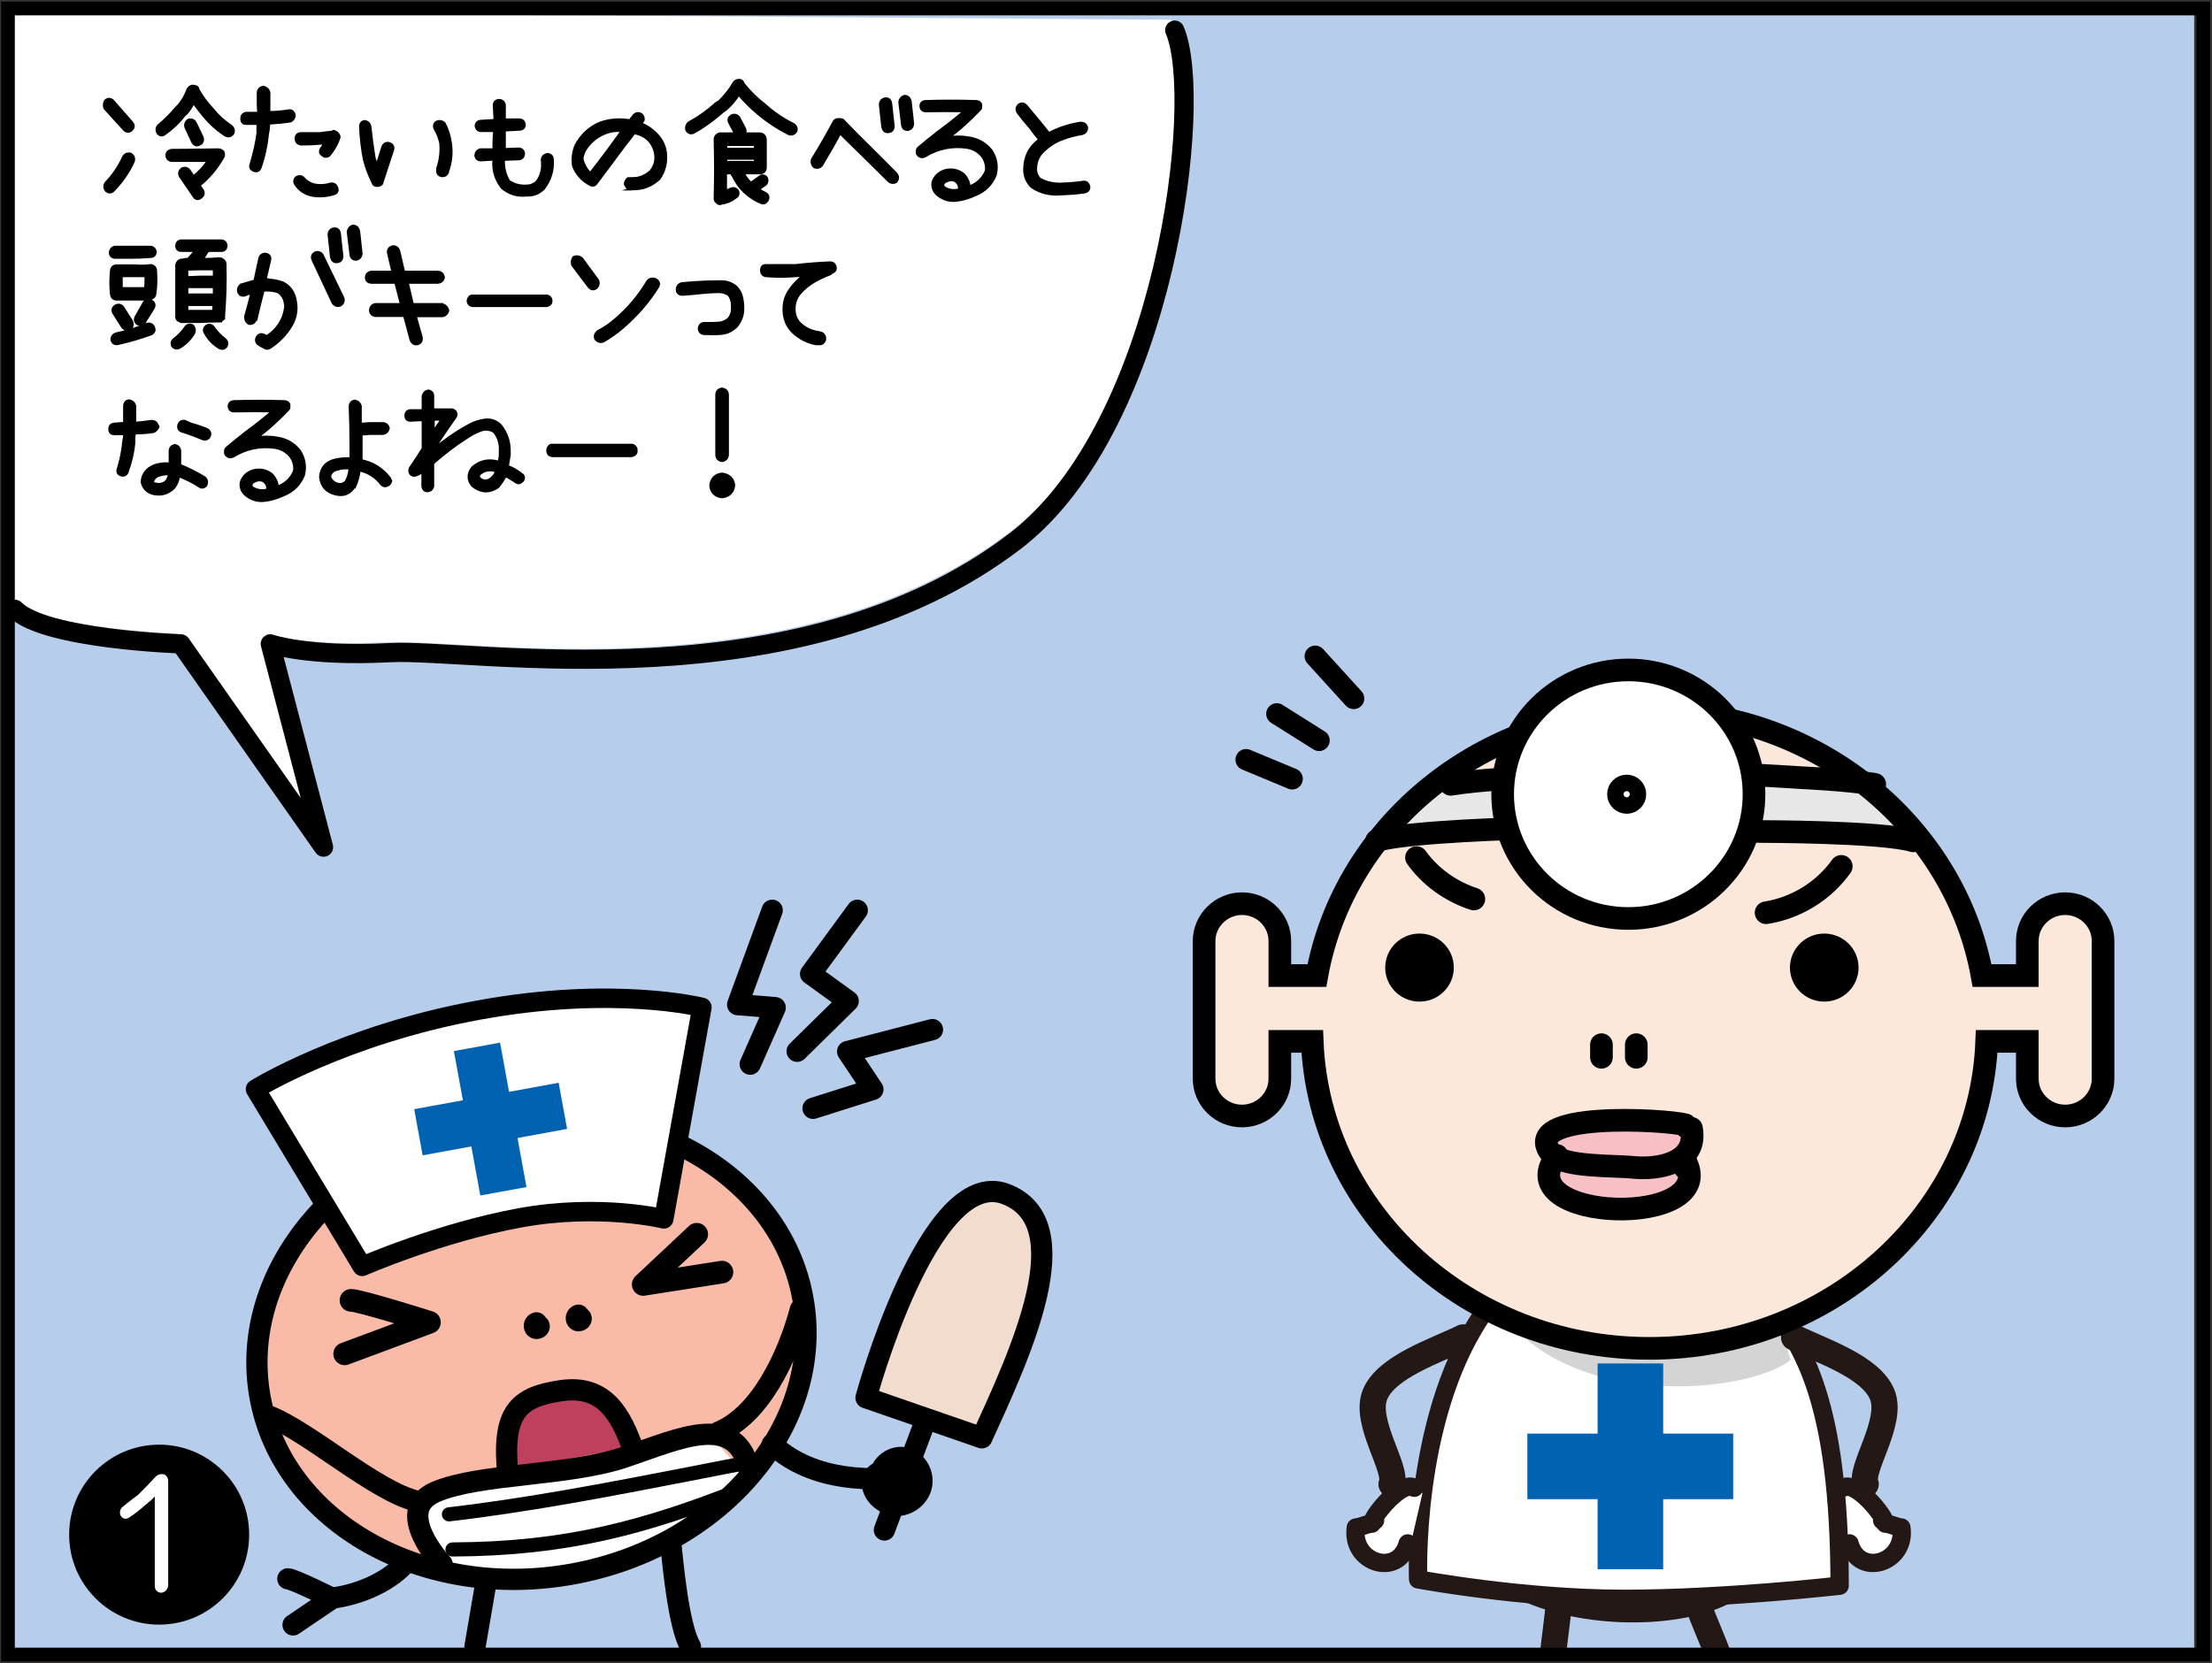 <?xml version="1.0" encoding="utf-8"?>
<!-- Generator: Adobe Illustrator 26.1.0, SVG Export Plug-In . SVG Version: 6.00 Build 0)  -->
<svg version="1.1" xmlns="http://www.w3.org/2000/svg" xmlns:xlink="http://www.w3.org/1999/xlink" x="0px" y="0px"
	 viewBox="0 0 806.1 606.2" style="enable-background:new 0 0 806.1 606.2;" xml:space="preserve">
<rect x="0" y="0" width="806.1" height="606.2" fill="#333333" stroke="none"/>
<style type="text/css">
	.st0{clip-path:url(#SVGID_00000069389508537808746500000007607492141016620979_);}
	.st1{fill:#B6CEEB;}
	.st2{fill:#F9BBA8;}
	.st3{fill:#BE405C;}
	.st4{fill:#F1DCCE;}
	.st5{fill:#FFFFFF;}
	.st6{fill:#D4D4D5;}
	.st7{fill:#0062B0;}
	.st8{fill:none;stroke:#231815;stroke-width:6.687;stroke-linecap:round;stroke-linejoin:round;stroke-miterlimit:10;}
	.st9{fill:none;stroke:#231815;stroke-width:9.553;stroke-linecap:round;stroke-linejoin:round;stroke-miterlimit:10;}
	.st10{fill:#231815;}
	.st11{fill:#FFFFFF;stroke:#231815;stroke-width:6.687;stroke-linecap:round;stroke-linejoin:round;stroke-miterlimit:10;}
	.st12{fill:#FCE7DB;}
	.st13{fill:#E7E7E8;}
	.st14{fill:#F6C0C5;}
	.st15{fill:none;stroke:#000000;stroke-width:8.249;stroke-miterlimit:10;}
	.st16{fill:none;stroke:#000000;stroke-width:8.249;stroke-linecap:round;stroke-linejoin:round;stroke-miterlimit:10;}
	.st17{fill:#FFFFFF;stroke:#000000;stroke-width:8.249;stroke-miterlimit:10;}
	.st18{fill:none;stroke:#000000;stroke-width:7.744;stroke-linecap:round;stroke-linejoin:round;stroke-miterlimit:10;}
	.st19{fill:#FFFFFF;stroke:#000000;stroke-width:7.088;stroke-linecap:round;stroke-linejoin:round;stroke-miterlimit:10;}
	.st20{fill:none;stroke:#000000;stroke-width:5.148;stroke-linecap:round;stroke-linejoin:round;stroke-miterlimit:10;}
	.st21{fill:none;stroke:#000000;stroke-width:7;stroke-linecap:round;stroke-linejoin:round;stroke-miterlimit:10;}
	.st22{stroke:#000000;stroke-width:1.067;stroke-miterlimit:10;}
	.st23{fill:none;stroke:#000000;stroke-width:5;stroke-miterlimit:10;}
</style>
<g id="コミック下地">
</g>
<g id="レイヤー_4">
</g>
<g id="コミック線">
	<g>
		<defs>
			<rect id="SVGID_1_" x="4" y="1.1" width="795.6" height="601.5"/>
		</defs>
		<clipPath id="SVGID_00000043449610154481143570000009231692908805407415_">
			<use xlink:href="#SVGID_1_"  style="overflow:visible;"/>
		</clipPath>
		<g style="clip-path:url(#SVGID_00000043449610154481143570000009231692908805407415_);">
			<rect x="5" y="4.1" class="st1" width="794.6" height="598.5"/>
			
				<ellipse transform="matrix(0.984 -0.18 0.18 0.984 -85.225 42.87)" class="st2" cx="193.6" cy="491.1" rx="100.5" ry="83.8"/>
			<path class="st3" d="M226.8,528.1l-41.2,7.6c0,0-7.6-22.9,13.7-29S226.8,528.1,226.8,528.1z"/>
			<path class="st4" d="M352,523.5l-36.7-13.7c0,0,22.9-79.4,50.4-74.8C393.3,439.5,374,515.5,352,523.5z"/>
			<path class="st5" d="M271.1,537.2c-29,32.1-52.5,33.1-73.3,36.7s-41.2-1.5-41.2-1.5s-10.7-19.9,4.6-27.5
				c15.3-7.6,71.8-13.7,71.8-13.7l27.5-6.1L271.1,537.2z"/>
			<path class="st5" d="M426.8,7.2c10.9,25.2-3.2,144.1-58.1,186.2c-79,60.5-197.6,39.1-227.9,40.7s-43.6-3.2-43.6-3.2l19.4,74.1
				l-52-74.1c0,0-49.6-1.6-60.5-12.6V4.1L426.8,7.2z"/>
			<polygon class="st5" points="668.6,544.2 675.7,540.7 684,552.6 694.8,557.3 688.8,570.4 673.3,564.5 			"/>
			<path class="st5" d="M645.9,475.2c8.3,15.5,22.6,34.5,26.2,101.2c0,0-58.3,6-75,7.1c-16.7,1.2-61.9-4.8-79.8-9.5
				c0,0-2.4-11.9,4.8-47.6s19.1-50,19.1-50s28.6,14.3,52.4,11.9C617.4,485.9,645.9,475.2,645.9,475.2z"/>
			<path class="st6" d="M652.6,495.8c-17.9,13.1-79.8,16.7-103.6-15.5c0,0,32.1,17.9,47.6,9.5c15.5-8.3,50-13.1,50-13.1L652.6,495.8
				z"/>
			<g>
				<rect x="582.2" y="497" class="st7" width="23.9" height="75"/>
				
					<rect x="582.2" y="497" transform="matrix(4.521278e-11 -1 1 4.521278e-11 59.606 1128.671)" class="st7" width="23.9" height="75"/>
			</g>
			<path class="st8" d="M646.6,476.8c9.5,14.3,23.8,32.1,23.8,101.2c0,0-41.7,4.8-78.6,4.8c-36.9,0-75-7.1-75-7.1
				s-2.4-57.2,22.6-95.3"/>
			<path class="st9" d="M653.8,487.5c9.7,4.8,27.9,10.6,32.1,20.8c4.2,10.1-8.5,27.4-6,32.7"/>
			<path class="st8" d="M671.6,542.3c5.4-3.3,18.1,14.5,14.3,11.9"/>
			<path class="st8" d="M687.1,555.4c2,0.1,3.7,1.2,5.8,1.4c1.9,12.9-15.4,18.4-18.9,5.8"/>
			<polygon class="st5" points="518.4,544.2 511.3,540.7 503,552.6 492.2,557.3 498.2,570.4 513.7,564.5 			"/>
			<path class="st9" d="M533.2,487.5c-9.7,4.8-27.9,10.6-32.1,20.8c-4.2,10.1,8.5,27.4,6,32.7"/>
			<path class="st8" d="M515.4,542.3c-5.4-3.3-18.1,14.5-14.3,11.9"/>
			<path class="st8" d="M499.9,555.4c-2,0.1-3.7,1.2-5.8,1.4c-1.9,12.9,15.4,18.4,18.9,5.8"/>
			<path class="st10" d="M637.1,579.8c-15.5,14.6-63.1,16.3-89.3,0H637.1z"/>
			<path class="st9" d="M619.3,586.3c3.4,9,7.7,17.6,9.8,27c1.7-0.4,0.3-0.9-0.3-2"/>
			<path class="st9" d="M568,585.4c-0.9,9.6-2.8,19-2.4,28.7c-1.7,0.1-0.5-0.8-0.2-2"/>
			<path class="st11" d="M555.4,613.4c6.4-1.3,23.7,4.2,15.6,11c10.5,14-28.8,11.5-35.9,10.4c-6.8-1-16.8-6.2-7.1-13.1
				c4.6-3.3,18.6,0.1,24.8-0.2c-0.8-3.8,2-4.9,2.6-7"/>
			<path class="st11" d="M639,613.4c-6.4-1.3-23.7,4.2-15.6,11c-10.5,14,28.8,11.5,35.9,10.4c6.8-1,16.8-6.2,7.1-13.1
				c-4.6-3.3-18.6,0.1-24.8-0.2c0.8-3.8-2-4.9-2.6-7"/>
			<path class="st12" d="M465.3,355.4c0,0,2.4-26.4-13.3-26.4s-13.3,24-13.3,29.9c0,6,0,39.5,0,39.5s7.3,8.4,14.5,9.6
				c7.3,1.2,14.5-9.6,14.5-28.7l8.5,2.4c0,0,13.3,110.2,120.9,111.4c107.6,1.2,124.6-93.4,127-112.6l15.7-1.2
				c0,0-3.6,28.7,12.1,28.7s13.3-9.6,14.5-26.4c1.2-16.8-1.2-40.7-1.2-40.7s-4.8-15.6-14.5-14.4c-9.7,1.2-13.3,19.2-13.3,31.1
				l-15.7-2.4c0,0-23-82.6-78.6-89.8c-55.6-7.2-82.2-3.6-93.1,2.4s-54.4,37.1-59.3,52.7c-4.8,15.6-12.1,34.7-12.1,34.7H465.3z"/>
			<path class="st13" d="M506.4,306.3l52-4.8c0,0,56.2-1.2,81,1.2l58.1,3.6c0,0-10.9-18-16.9-21.6l-37.5-2.4c0,0-74-1.6-90.7-1.2
				l-30.2,3.6C522.1,284.7,513.6,290.7,506.4,306.3z"/>
			<path class="st14" d="M562.5,414.9c2.6,5.5,3.6,8.4,3.6,8.4s-2.4,21.6,23,19.2s27.8-15.6,26.6-19.2c-1.2-3.6,3.6-9.6-2.4-12
				c-6-2.4-15.7-4.8-24.2-3.6C580.7,408.9,559.9,409.4,562.5,414.9z"/>
			<path class="st15" d="M452.6,329.4c7.6,0,13.8,6.1,13.8,13.6v12.6h13.5c9.9-54.8,60.3-96.5,121.2-96.5s111.3,41.7,121.2,96.5
				h16.5v-12.6c0-7.5,6.2-13.6,13.8-13.6c7.6,0,13.8,6.1,13.8,13.6v50.2c0,7.5-6.2,13.6-13.8,13.6c-7.6,0-13.8-6.1-13.8-13.6v-13.6
				h-14.8c-2.4,62.1-56.4,111.9-122.9,111.9s-120.4-49.7-122.9-111.9h-11.8v13.6c0,7.5-6.2,13.6-13.8,13.6s-13.8-6.1-13.8-13.6
				v-50.2C438.8,335.6,445,329.4,452.6,329.4z"/>
			<path class="st16" d="M528.7,285.9c10.4-1.7,26.4-2.4,26.4-2.4s25.7-2.8,49.9-2.3c24.2,0.4,51.8,2.3,51.8,2.3s16,0.7,26.4,2.4"/>
			<ellipse cx="517.3" cy="352.7" rx="12.5" ry="12.4"/>
			<ellipse cx="664.8" cy="352.7" rx="12.5" ry="12.4"/>
			<path class="st16" d="M614.2,410c-7.7-2-60.8-5-49,10.4c4,5.2,23.4,4.4,29.8,5.1c9.4,1,23.8-1.6,21.4-14.2
				C615.1,411,614.2,411.2,614.2,410z"/>
			<path class="st16" d="M567.4,421.2c-19.2,24.6,61,26.9,46.5,1.5c0,0.7,0.3,2.3,0.1,3"/>
			<path class="st16" d="M583.6,380.8c0,0.9,0,6.1,0,4.5"/>
			<path class="st16" d="M596.3,380.8c0,0.9,0,6.1,0,4.5"/>
			<path class="st16" d="M697.2,306.5c-11.3-3.4-55.6-3.4-55.6-3.4c-7.2-0.1-26.2-2.8-47.1-2.4c-20.9,0.4-25.4,0.6-25.4,0.6
				l-12.6,0.6c0,0-43.5,1.1-54.8,4.5"/>
			<g>
				<ellipse class="st17" cx="593.4" cy="289.5" rx="45.8" ry="45.3"/>
				<ellipse class="st17" cx="592.8" cy="289.5" rx="3" ry="3"/>
			</g>
			<path class="st16" d="M643.6,332.7c10.9-1.7,21-7.9,27.4-16.9"/>
			<path class="st16" d="M537.1,327.7c-8.3-2.7-15.8-8-20.9-15.1"/>
			
				<ellipse transform="matrix(0.984 -0.18 0.18 0.984 -85.225 42.87)" class="st18" cx="193.6" cy="491.1" rx="100.5" ry="83.8"/>
			<path class="st19" d="M132,461.6c0,0,28.4-12.4,57.6-17.7c29.2-5.3,52.3,0.4,52.3,0.4l13.9-77.1c0,0-31.9-8.1-81.4,1
				c-49.4,9-81.3,28.8-81.3,28.8L132,461.6z"/>
			<path class="st18" d="M152,547.2c-15-3.4-39.8-25.7-54.2-31.1c0.8,0.4,1.6,0.8,2.3,1.2"/>
			<path class="st18" d="M261.9,522c15.1-6.2,25.2-27.5,29.8-44.7"/>
			<path class="st18" d="M195.5,482.2c-0.7,0.2-1,1.1-0.6,1.7s1.5,0.3,1.6-0.4c0-0.7-1.2-0.9-1.4-0.2"/>
			<path class="st18" d="M210.8,479.4c-0.7,0.2-1,1.1-0.6,1.7c0.4,0.6,1.5,0.3,1.6-0.4c0-0.7-1.2-0.9-1.4-0.2"/>
			<path class="st20" d="M163.6,552c29.2-3.4,58.1-9,87-14.6c9.2-1.8,18.3-3.6,27.5-5.3"/>
			<path class="st20" d="M164.9,564.8c41.5-0.2,69.8-7.9,105.8-22.1"/>
			<g>
				
					<rect x="170.2" y="381.2" transform="matrix(-0.984 0.18 -0.18 -0.984 427.953 777.164)" class="st7" width="17.1" height="53.5"/>
				
					<rect x="170.2" y="381.2" transform="matrix(-0.18 -0.984 0.984 -0.18 -190.448 657.232)" class="st7" width="17.1" height="53.5"/>
			</g>
			<path class="st21" d="M428.1,11c10.9,25.2-3.2,144.1-58.1,186.2c-79,60.5-197.6,39.1-227.9,40.7s-43.6-3.2-43.6-3.2l19.4,74.1
				l-52-74.1c0,0-49.6-1.6-60.5-12.6"/>
			<g>
				<g>
					<path class="st22" d="M45.2,47.1l-7-7.7c-0.3-0.9-0.2-1.8,0.2-2.6c0.9-0.8,1.8-0.8,2.7,0l7,8c0.7,0.9,0.6,1.8-0.3,2.6
						C46.9,48.1,46,48,45.2,47.1z M47.6,56.2c1,0.6,1.3,1.5,1,2.6c-1.8,4-4.3,7.5-7.3,10.6c-0.8,0.8-1.7,0.8-2.6,0
						c-0.7-0.9-0.7-1.9,0-2.8c2.6-2.7,4.7-5.8,6.3-9.3C45.5,56.3,46.4,55.9,47.6,56.2z M84.2,46c0.9,0.8,1.1,1.7,0.6,2.7
						c-0.7,0.9-1.6,1.1-2.7,0.5c-2.9-1.9-5.5-4.2-7.8-7c-1.3-1.6-2.6-3.2-3.7-4.9c-0.8,1.4-1.6,2.7-2.6,3.9l-0.8,0.7
						c-2,2.6-4.4,4.9-7.1,6.8c-0.9,0.7-1.7,0.7-2.5-0.2c-0.6-1-0.5-1.9,0.2-2.7c2.4-2,4.5-4.1,6.5-6.5c0.3-0.3,0.5-0.5,0.8-0.8
						c1.5-1.7,2.6-3.7,3.4-5.9c0.6-1,1.4-1.4,2.5-1.1c0.5,0.1,0.9,0.3,1.1,0.8v0.3c1.5,2.6,3.2,5,5.3,7.2
						C79.4,42.3,81.6,44.3,84.2,46z M79.5,54.6c0.7,0,1.3,0.3,1.8,0.8c0.3,0.8,0.2,1.5-0.2,2.1c-2.2,3.9-5.1,7.3-8.6,10.1l1.3,1.8
						c0.5,1,0.3,1.8-0.6,2.5c-1,0.8-1.9,0.7-2.6-0.5l-4.9-7.2c-0.5-1-0.3-1.8,0.6-2.6c1-0.5,1.9-0.3,2.6,0.5l1.6,2.4
						c2.1-1.7,4-3.7,5.5-6H62.7c-1.2-0.1-1.8-0.7-1.9-1.9c0.1-1.1,0.7-1.7,1.9-1.8C68.3,54.8,73.9,54.7,79.5,54.6z M72.8,52.5
						c-1.1,0.6-2,0.3-2.6-0.8l-2.4-5.2c-0.4-1.1-0.1-2,0.9-2.7c1.1-0.3,2,0.1,2.5,1.1l2.5,5.2C74,51.3,73.7,52,72.8,52.5z"/>
					<path class="st22" d="M105.1,40.4c1-0.2,1.7,0.2,2.1,1.4v0.5c-0.1,0.8-0.6,1.4-1.3,1.8c-2.6,0.4-5.2,0.6-7.8,0.8h-0.2
						c0,1.3-0.1,2.5-0.4,3.8c-0.4,4.2-1.3,8.4-2.7,12.4c-0.4,1.1-1.2,1.4-2.3,1c-1.1-0.5-1.4-1.2-1-2.3c1.1-3.7,2-7.5,2.5-11.3V45
						h-4.3c-1.1,0-1.6-0.6-1.6-1.7c0-1.1,0.5-1.8,1.6-2h4.6c-0.1-1.2-0.2-2.4-0.2-3.6v-4c0.1-1,0.7-1.7,1.8-1.9
						c1.1,0.2,1.8,0.8,2.1,1.9v4V41C100.3,41,102.7,40.8,105.1,40.4z M120.4,67.1c1.1-0.2,1.9,0.2,2.3,1.3c0.4,1.1,0.1,1.9-1,2.2
						c-2.5,0.8-5.1,1-7.8,0.6c-2.6-0.5-4.7-1.9-6.2-4.1c-0.5-0.9-0.4-1.8,0.5-2.5c1-0.4,1.8-0.3,2.5,0.5c1,1.2,2.3,1.9,3.8,2.3
						C116.5,67.8,118.5,67.7,120.4,67.1z M123.1,48.8c0.5,0.6,0.6,1.2,0.3,1.8c-0.8,2.2-2,4.2-3.5,6c-1,0.6-1.8,0.5-2.5-0.3
						c-0.5-0.2-0.7-0.6-0.6-1.2c0-0.4,0.2-0.9,0.6-1.3c0.3-0.5,0.7-1,1-1.6h-1.5c-2.2,0.2-4.3,0.3-6.5,0.3h-0.8
						c-1.1-0.2-1.7-0.9-1.7-2c0-1.1,0.6-1.7,1.7-1.8h0.8h6.3c1.3-0.2,2.7-0.4,4.1-0.5l0.8-0.3C122.1,48,122.7,48.3,123.1,48.8z"/>
					<path class="st22" d="M132.7,44.3c1.2,0.1,1.9,0.7,2.1,1.8c0.4,3.8,0.9,7.5,1.5,11.2c0.2,1,0.6,2,1.1,2.9
						c0.7-2.2,1.4-4.4,2.1-6.6c0.4-1.1,1.2-1.5,2.3-1.3c1.1,0.4,1.6,1.1,1.3,2.3l-3.8,11.6c-0.1,0.9-0.7,1.3-1.6,1.4
						c-0.9,0.1-1.5-0.2-1.8-1.1c-1.3-2.7-2.4-5.4-3.1-8.3c-0.8-3.9-1.2-7.8-1.4-11.7C131.3,45.3,131.7,44.6,132.7,44.3z M159,44.6
						c1-0.5,1.9-0.4,2.8,0.3c1.2,2.1,1.9,4.4,2.3,6.9c0.6,3.6,0.3,7.2-1,10.7v0.3c-0.5,1-1.2,1.4-2.3,1.2c-1.1-0.3-1.5-1.1-1.3-2.3
						v-0.3c1-3,1.4-6.1,1.1-9.3c-0.4-1.7-1-3.4-1.9-4.9C158.1,46.2,158.2,45.3,159,44.6z"/>
					<path class="st22" d="M201.3,58c0.3,4-0.8,7.6-3.2,10.7c-1.7,1.7-3.7,2.5-6.1,2.4c-3.4,0.4-6.4-0.5-9-2.7
						c-2.4-3-3.4-6.5-3-10.4l-4.9,0.3c-1-0.1-1.6-0.6-1.7-1.7c0.1-1,0.6-1.7,1.7-2h4.9v-2.4c0-1.5,0.1-3.1,0.3-4.6h-4.9
						c-1.1,0-1.7-0.6-1.9-1.7c0.1-1,0.6-1.6,1.7-1.7l5.2-0.3c-0.1-1.8-0.2-3.7-0.3-5.6c0.1-1,0.6-1.6,1.7-1.7c1,0,1.7,0.5,2,1.5v5.6
						h5.3c1.2,0,1.8,0.6,2,1.7c-0.1,1.1-0.6,1.6-1.7,1.7l-5.6,0.3v4.9v2.2l5.3-0.2c1,0.1,1.6,0.7,1.7,1.7c-0.1,1.1-0.6,1.8-1.7,1.9
						l-5.6,0.2c-0.2,2.9,0.5,5.6,1.9,8c2,1.3,4.2,1.9,6.6,1.7c1.4,0,2.6-0.5,3.7-1.5c1.7-2.3,2.3-5,1.9-8c0.1-1.2,0.8-1.8,2-2
						C200.6,56.4,201.2,57,201.3,58z"/>
					<path class="st22" d="M231.1,42c0.8-0.7,1.6-0.8,2.5-0.3c0.5,0.4,0.8,0.9,0.8,1.5c0.1,0.4,0,0.8-0.3,1
						c-0.1,0.3-0.3,0.6-0.6,0.9c2.5,1,4.7,2.6,6.4,4.6c1.9,2.3,2.8,4.9,2.7,7.9c0,2.7-0.8,5.2-2.4,7.5c-2.8,2.6-6.1,3.9-10,3.7
						l-0.3,0.1h0.4c-1.1,0.1-1.8-0.4-2.2-1.5c-0.2-0.1-0.3-0.2-0.2-0.5c0.1-0.7,0.4-1.3,1-1.8h1.3c2.6,0.1,4.9-0.8,6.9-2.6
						c1.3-1.5,1.9-3.2,1.9-5.1c0-2-0.7-3.9-1.9-5.6c-1.5-1.9-3.5-3-6-3.4c-2.9,3.7-5.7,7.4-8.4,11.1c-1.8,2.4-3.6,4.8-5.4,7.2
						c-0.6,0.9-1.4,1-2.3,0.5c-2.8-1.5-4.8-3.7-6-6.7c-0.4-2.5-0.1-5,0.8-7.3c2-3.9,5.1-6.8,9.1-8.4c3.5-1.2,7-1.4,10.6-0.8
						C230,43.5,230.5,42.8,231.1,42z M212.5,59.3c0.6,1.5,1.4,2.9,2.6,4c4-5.1,7.9-10.3,11.7-15.7c-2.3-0.2-4.5,0.1-6.6,1
						c-3.1,1.3-5.5,3.4-7.2,6.3c-0.5,1-0.8,1.9-0.9,2.9C212.2,58.4,212.3,58.9,212.5,59.3z"/>
					<path class="st22" d="M289.2,45.4c0.9,0.7,1.2,1.5,0.8,2.5c-0.7,0.9-1.6,1.2-2.6,0.8c-4.1-2.1-7.9-4.6-11.4-7.6
						c-2.4-2-4.7-4.3-6.8-6.8c-1.3,2.1-2.9,4-4.8,5.6l-1,0.7c-3.3,2.9-6.8,5.5-10.6,7.6c-1,0.5-1.9,0.2-2.5-0.8
						c-0.3-1,0-1.9,0.7-2.6c3.6-1.9,6.9-4.3,9.9-7c0.4-0.2,0.8-0.5,1.3-0.8c2-2,3.8-4.2,5.3-6.8c0.6-0.8,1.5-1.1,2.5-0.8
						c0.2,0.1,0.4,0.3,0.5,0.5c0.2,0.1,0.3,0.3,0.3,0.6c2.3,2.9,4.9,5.5,7.8,7.7C281.8,41.1,285.3,43.5,289.2,45.4z M278.9,70.5
						c1,0.6,1.2,1.4,0.7,2.5c-0.6,0.9-1.3,1.2-2.3,0.8c-4.6-2-8-5.2-10.1-9.7c-0.3-0.3-0.5-0.7-0.5-1.1h-0.3h-2v6.8
						c0.5-0.3,1.1-0.5,1.8-0.8c1-0.5,1.8-0.3,2.5,0.5c0.5,1,0.3,1.9-0.8,2.5c-1.4,1.1-3,1.8-4.8,2c-0.7,0.4-1.3,0.3-1.8-0.3
						c-0.5-0.3-0.7-0.8-0.7-1.5c0.2-7,0.2-14.1,0-21.3c0-1.1,0.6-1.8,1.7-2.1h0.6h0.3h5c-0.1-0.1-0.2-0.2-0.3-0.3l-2-3.8
						c-0.5-1-0.3-1.9,0.8-2.5c0.9-0.4,1.8-0.2,2.5,0.6l2.1,4c0.4,0.8,0.3,1.4-0.2,2h6c1.1,0.2,1.7,0.9,1.8,2.1v10.3
						c-0.1,1.1-0.7,1.7-1.8,1.8h-6.3c0.7,1.4,1.6,2.7,2.8,3.8c0.1-0.1,0.3-0.2,0.5-0.3c0.9-0.6,1.8-1.3,2.8-2
						c0.8-0.6,1.6-0.5,2.3,0.2c0.5,0.9,0.4,1.8-0.3,2.5c-0.9,0.6-1.8,1.2-2.6,1.8C277.1,69.6,278,70.1,278.9,70.5z M275.3,54.4v-1.7
						h-10.8v1.7H275.3z M264.5,59.2h10.8v-1.5h-10.8V59.2z"/>
					<path class="st22" d="M305.6,43.6c0.5-0.1,1,0,1.5,0.2c3.3,3.4,6.6,6.8,10,10.1c3.1,3.1,6.3,6.2,9.4,9.4c0.8,1,0.8,1.9,0,2.9
						c-0.9,0.5-1.8,0.4-2.6-0.3c-2.6-2.6-5.3-5.2-7.9-7.8c-3.3-3.2-6.6-6.5-9.9-9.7c-2.1,4-4.4,7.9-6.7,11.8c-0.7,0.8-1.6,1-2.6,0.6
						c-0.8-0.7-1-1.6-0.8-2.6c2.8-4.5,5.5-9.2,8-13.9C304.4,43.8,304.9,43.5,305.6,43.6z M320.8,38.1c0.1-1.2,0.7-1.9,1.9-2.1
						c1.1,0,1.7,0.5,1.9,1.7l0.9,8.2c0,1.3-0.6,2-1.8,2.1c-1.1,0.1-1.7-0.5-2-1.7L320.8,38.1z M327.9,37.3c0.1-1.1,0.7-1.9,1.8-2.2
						c1.1,0.1,1.7,0.7,2,1.8l0.9,8.2c-0.1,1.2-0.7,1.9-1.8,2.1c-1.1,0-1.7-0.5-1.9-1.6L327.9,37.3z"/>
					<path class="st22" d="M337.3,37c6.2-0.2,12.3-0.2,18.5,0c0.7,0,1.3,0.4,1.6,1v0.8c0,0.4,0,0.7-0.3,1
						c-3.6,3.8-7.5,7.4-11.8,10.5c2.6-0.5,5.3-0.5,7.9,0c3.3,0.5,6,2.1,8,4.6c1.8,2.8,2.3,5.7,1.5,8.9c-1.4,3.4-3.8,5.8-7.3,7.2
						c-2.1,1-4.4,1.7-6.8,2c-2.4,0.3-4.6-0.3-6.6-1.8c-1.6-1.2-2.3-2.8-2-4.8c0.7-2.1,2.2-3.5,4.4-4.2c2.4-0.6,4.6-0.2,6.6,1.3
						c1.3,1.3,2,2.8,2.2,4.6c0.2-0.1,0.4-0.1,0.7-0.2c2.5-1.1,4.3-2.9,5.4-5.3c0.2-0.5,0.2-1,0.2-1.6c-0.1-1.5-0.6-2.9-1.5-4.1
						c-1.5-1.8-3.3-2.8-5.6-3.2c-5.5-0.8-10.7,0.3-15.4,3.2c-0.9,0.4-1.7,0.3-2.4-0.5c-0.3-0.3-0.4-0.6-0.3-1
						c-0.1-0.6,0-1.1,0.5-1.5c2.2-1.9,4.5-3.7,6.9-5.6c3.4-2.5,6.7-5.1,10-7.9c-4.8-0.1-9.6-0.1-14.4,0c-1.1-0.1-1.6-0.6-1.7-1.7
						C335.6,37.6,336.2,37.1,337.3,37z M344.2,68.5c1.7,1,3.5,1.2,5.4,0.7c0.2-1.2-0.2-2.2-1.1-3.1c-1-0.7-2.1-0.8-3.4-0.2
						c-0.7,0.2-1.2,0.6-1.5,1.2C343.5,67.6,343.7,68.1,344.2,68.5z"/>
					<path class="st22" d="M396.8,68c0.1,1.1-0.5,1.8-1.7,2c-2.9,0.4-5.8,0.6-8.7,0.7c-3.7,0.3-7.1-0.5-10.2-2.5
						c-1.9-1.7-2.8-3.9-2.8-6.4c0-4.6,1.8-8.2,5.5-10.9c-1.2-1.4-2.3-2.9-3.4-4.4c-1.6-1.8-3.1-3.6-4.5-5.5c-0.6-1-0.5-1.9,0.3-2.7
						c1-0.7,1.9-0.5,2.7,0.4c1.5,1.8,3,3.6,4.5,5.4c1.2,1.5,2.5,3.1,3.7,4.6c3.6-1.9,7.5-3.2,11.6-3.8c1.2,0,1.9,0.5,2.2,1.6
						c0,1.2-0.6,1.9-1.7,2.2c-2.6,0.4-5.1,1.1-7.4,2c-2.4,0.9-4.6,2.3-6.5,4.1c-2,1.8-3,4.1-3,6.8c0,1.5,0.5,2.7,1.5,3.7
						c2.4,1.3,5.1,1.9,7.8,1.8c2.8-0.1,5.5-0.3,8.1-0.7C395.8,66.3,396.5,66.8,396.8,68z"/>
					<path class="st22" d="M41.9,93.8c-1.1-0.1-1.7-0.7-1.7-1.8c0.1-1,0.7-1.7,1.7-1.9h5.5h7.2c1.1,0,1.8,0.6,2,1.7
						c-0.1,1.1-0.7,1.7-1.8,1.7c-2.5,0.2-5,0.3-7.5,0.3H41.9z M54.9,96.8c1.1,0.1,1.7,0.7,1.8,1.8c0.2,2.9,0.2,5.8-0.3,8.7v0.2
						c-0.3,0.8-0.9,1.2-1.8,1.3v0.2h-12h-0.5c-0.9-0.2-1.4-0.8-1.5-1.8c-0.3-2.8-0.3-5.6,0-8.5c0.1-1.1,0.7-1.7,1.8-1.8h0.5h6.3
						C51.1,97.1,53,97,54.9,96.8z M53.6,118.2c1-0.3,1.8,0.1,2.3,1c0.5,1,0.3,1.9-0.8,2.5c-3.9,1.4-7.9,2.6-12,3.5
						c-1.1,0.3-1.9-0.1-2.3-1.2c-0.1-1.1,0.4-1.9,1.5-2.3C46.3,120.9,50,119.7,53.6,118.2z M47.2,119.9c-1,0.3-1.8,0.1-2.5-0.7
						l-3.3-5.2c-0.5-1.1-0.2-1.9,0.8-2.5c1-0.5,1.8-0.3,2.5,0.5l3.3,5.2C48.4,118.4,48.2,119.3,47.2,119.9z M49.2,100.5h-5v4.7h8.8
						c0.2-1.4,0.2-2.8,0.2-4.2v-0.5H49.2z M52.6,117.5c-0.7,0.8-1.5,0.9-2.5,0.5c-0.8-0.7-1-1.5-0.5-2.5l3-5.3
						c0.7-0.9,1.5-1.1,2.5-0.5c1,0.6,1.3,1.4,0.8,2.5L52.6,117.5z M70.1,118.7c0.8,0.8,0.9,1.7,0.5,2.7c-1.3,2.2-3.1,4-5.2,5.2
						c-1,0.5-1.8,0.3-2.5-0.5c-0.4-1-0.2-1.8,0.7-2.5c1.6-1.2,2.9-2.6,4-4.2C68.2,118.5,69.1,118.3,70.1,118.7z M79.6,117
						c-2.2,0-4.3,0.1-6.5,0.2h-6.5c-0.4,0.1-0.7,0-1-0.2c-0.8-0.2-1.2-0.7-1.2-1.5v-19c0.2-0.9,0.7-1.5,1.7-1.7h0.5
						c0.7-0.2,1.3-0.3,2-0.3c0.9-1,1.9-2.1,2.8-3.2h-5.3c-1.1,0-1.7-0.6-1.7-1.7c0-1.1,0.6-1.7,1.7-1.8h7.5h6.8c1.2,0,1.9,0.6,2,1.8
						c-0.1,1.1-0.7,1.7-1.8,1.7h-4.7c0,0.2-0.1,0.3-0.3,0.2c-0.6,1.1-1.3,2.1-2,3c2.1,0.1,4.2,0,6.3-0.2c0.5,0,0.9,0.2,1.3,0.5
						c0.5,0.3,0.7,0.7,0.8,1.2c0.2,6.4,0,12.8-0.5,19.2v0.3v0.2v0.3h-0.3v0.2c0,0.2-0.1,0.3-0.3,0.3c0,0.1-0.1,0.2-0.2,0.2h-0.3v0.3
						h-0.3h-0.2H79.6z M78.1,98h-4.5c-1.8,0-3.7,0-5.5,0.2v3l5.3-0.2h4.7V98z M68.1,104.5v3h5h5v-3h-4.7H68.1z M73.1,113.5h4.8
						c-0.1-0.9,0-1.7,0.2-2.5h-5h-5v2.5H73.1z M81.9,123.7c0.8,0.7,1,1.5,0.5,2.5c-0.7,0.9-1.5,1-2.5,0.5c-2.1-1.3-3.8-3-5-5.2
						c-0.7-1-0.6-1.9,0.5-2.7c1-0.5,1.9-0.2,2.5,0.8C79,121.1,80.3,122.5,81.9,123.7z"/>
					<path class="st22" d="M103,103.1c2.2,1.1,3.6,2.8,4.3,5.1c1.1,3.8,0.7,7.4-1.3,10.6c-1.9,3.2-4.5,5.8-7.6,7.8
						c-0.7,0.5-1.4,0.5-2.1,0l-1.8-1c-1-0.6-1.3-1.5-0.8-2.6c0.6-1,1.4-1.3,2.5-0.8c0.3,0.2,0.7,0.3,1.1,0.5
						c3.9-2.6,6.2-6.2,6.8-10.8c0-0.9-0.2-1.9-0.5-2.8c-0.5-1.2-1.2-2.1-2.3-2.8c-1.8-0.5-3.6-0.7-5.4-0.5
						c-0.9,3.5-1.8,7.1-2.6,10.6h-0.2c-0.4,1.1-1.1,1.6-2.3,1.5c-0.9-0.5-1.3-1.3-1.3-2.3v-0.3c0.8-2.8,1.6-5.7,2.3-8.6
						c-0.9,0.2-1.7,0.4-2.5,0.8c-1.1,0.3-1.8,0-2.3-1c-0.3-1,0-1.9,0.8-2.6c1.7-0.5,3.4-1,5.1-1.5c0.1-0.5,0.2-1,0.3-1.5l1.5-6.9
						c0.4-1,1.2-1.5,2.3-1.3c1.1,0.3,1.5,1,1.3,2l-1.6,6.9v0.3C99,102.1,101.1,102.4,103,103.1z M117.4,93l7.6,15.7
						c0.3,1.1-0.1,1.9-1,2.5c-1,0.4-1.9,0.1-2.6-0.8l-7.3-15.6c-0.5-1.1-0.3-2,0.8-2.6C115.9,91.8,116.8,92.1,117.4,93z M119.9,85.5
						c0.1-1.2,0.7-1.9,1.9-2.1c1.1,0,1.7,0.5,1.9,1.7l0.9,8.2c0,1.3-0.6,2-1.8,2.1c-1.1,0.1-1.7-0.5-2-1.7L119.9,85.5z M126.9,84.6
						c0.1-1.1,0.7-1.9,1.8-2.2c1.1,0.1,1.7,0.7,2,1.8l0.9,8.2c-0.1,1.2-0.7,1.9-1.8,2.1c-1.1,0-1.7-0.5-1.9-1.6L126.9,84.6z"/>
					<path class="st22" d="M161,111.1c1.2,0.2,1.9,0.9,2.2,2.1c-0.3,1.1-1,1.8-2.2,1.9h-9.7l2.2,7.8c0.2,1.2-0.2,2-1.3,2.4
						c-1.1,0.2-1.9-0.2-2.4-1.4l-2.4-8.9h-10.6c-1.1-0.1-1.7-0.8-1.8-1.9c0.1-1.2,0.7-1.9,1.8-2.1h9.5l-2.1-8.1h-8.9
						c-1.2-0.1-1.8-0.7-1.8-1.8c0.1-1.1,0.7-1.7,1.8-1.9h7.9l-1.6-6.8c-0.3-1.2,0.2-2,1.3-2.4c1.1-0.2,1.9,0.2,2.4,1.4l1.8,7.8h12.4
						c1.2,0.1,1.9,0.7,2.1,1.9c-0.2,1.1-0.9,1.7-2.1,1.8h-11.1l1.9,8.1H161z"/>
					<path class="st22" d="M172.3,107.9H199c0.5,0,0.9,0.1,1.3,0.5c0.4,0.4,0.5,0.8,0.5,1.3c0,0.5-0.1,0.9-0.5,1.2
						c-0.4,0.3-0.8,0.5-1.3,0.5h-26.6c-0.5,0-1-0.2-1.3-0.5s-0.5-0.7-0.5-1.2c0-0.5,0.2-0.9,0.5-1.3
						C171.4,108,171.8,107.9,172.3,107.9z"/>
					<path class="st22" d="M209,93.9c1-0.5,2-0.4,3,0.4l5.8,7.9c0.4,1.1,0.2,2-0.6,2.7c-1,0.7-1.9,0.5-2.7-0.6l-5.8-7.7
						C208.4,95.7,208.5,94.8,209,93.9z M236.1,102.5c0.7-0.8,1.7-1,2.8-0.6c1.1,0.7,1.4,1.5,0.8,2.6c-3.5,5.7-7.9,10.6-12.9,14.9
						c-2.2,1.9-4.5,3.5-6.9,4.9c-1.1,0.4-2,0.2-2.8-0.8c-0.4-1-0.1-1.9,0.9-2.7c2.3-1.2,4.4-2.6,6.3-4.3
						C228.9,112.6,232.9,107.9,236.1,102.5z"/>
					<path class="st22" d="M253.3,103c3-0.2,6-0.3,9.1-0.3c2.2-0.1,4.1,0.5,5.8,1.9c1,1,1.7,2.2,2,3.5s0.5,2.7,0.5,4
						c0.1,2.7-0.8,5.1-2.6,7.1c-1.5,1.3-3.1,2.1-4.9,2.3s-3.6,0.2-5.3,0.1h-1.2c-1.1,0-1.8-0.7-1.9-1.9c0.2-1.2,0.8-1.8,2-1.8h1
						c1.4,0,2.8,0,4.1-0.1s2.5-0.6,3.5-1.4c1.1-1.2,1.6-2.6,1.5-4.3c0.1-1.8-0.3-3.4-1.3-4.7c-1.1-0.7-2.3-1.1-3.7-1.1
						c-1.4,0-2.8,0.1-4.2,0.2c-1.4,0.1-2.8,0.2-4.2,0.4l-4.9,0.4c-1.2-0.1-1.8-0.7-1.8-1.8c0-1,0.5-1.7,1.6-2.1L253.3,103z"/>
					<path class="st22" d="M302.5,95.8c0.9,0,1.5,0.4,1.8,1.3c0.3,1,0,1.7-1,2.1l-0.8,0.6c-2,0.8-4,1.7-5.9,2.8
						c-1.9,1.1-3.6,2.5-5,4.1c-1.5,1.7-2.2,3.6-2.2,5.9c0,2.5,0.9,4.5,2.7,5.9c1.8,1.5,3.9,2.4,6.2,2.7l1.1,0.3
						c0.9,0.5,1.3,1.3,1.1,2.4c-0.4,1.1-1.2,1.6-2.4,1.4h-0.8c-3.1-0.6-5.8-2-8.1-4.1c-2.3-2.1-3.4-4.8-3.5-8.1v-0.6
						c0-2.6,0.8-4.9,2.3-7c1.5-2.1,3.2-3.8,5.3-5.3c-1.1,0.2-2.3,0.3-3.4,0.3c-3.6,0.3-7.2,0.3-10.8,0c-1.1-0.2-1.6-0.9-1.6-2.1
						c0.1-1.2,0.7-1.7,1.9-1.6h10.3h0.3C294.1,96.3,298.3,96,302.5,95.8z"/>
					<path class="st22" d="M55.9,157.3c-2.3,0.4-4.6,0.5-6.9,0.5v0.3c-0.2,1-0.3,2-0.2,3c-0.3,3.8-1.2,7.5-2.5,11
						c-0.4,1-1.2,1.3-2.2,1c-1.1-0.4-1.4-1.2-1-2.2c1-3.3,1.7-6.7,2-10.1c0.2-0.9,0.3-1.8,0.3-2.7h-3.8c-1.1,0-1.6-0.6-1.6-1.8
						c0-1,0.6-1.6,1.6-1.7l3.8-0.3v-2.7v-3.7c0.1-1.1,0.6-1.7,1.7-1.8c1,0.2,1.7,0.8,2,1.8v3.4v3c2.1-0.2,4.1-0.4,6.2-0.7
						c1,0,1.7,0.5,2,1.5c0.2,0.1,0.3,0.3,0.3,0.5C57.2,156.4,56.7,157,55.9,157.3z M74.6,174.2c0.4,0.4,0.6,0.8,0.7,1.4
						c0,0.5-0.1,0.9-0.3,1.3c-0.7,0.8-1.6,0.9-2.5,0.2c-2.3-1.5-4.8-2.7-7.4-3.7c-0.2,1.7-0.8,3.1-1.8,4.4c-2.2,2.1-4.8,2.8-7.8,2
						c-2-0.6-3.2-2-3.7-4v-0.3c0.2-2.4,1.4-4.2,3.7-5.4c2-0.9,4.2-1.2,6.5-1v-1.3v-1.7v-1.7c0-1.1,0.6-1.8,1.7-2
						c1.1,0.2,1.7,0.9,1.8,2v1.7v1.7v1.8C68.7,170.9,71.7,172.4,74.6,174.2z M60.8,175.4c0.5-0.8,0.8-1.7,1-2.7
						c-1.5-0.1-3,0.2-4.4,0.7c-1,0.5-1.6,1.3-1.8,2.2c0.1,0.5,0.5,0.8,1,0.8c1.4,0.4,2.8,0.1,4-0.8
						C60.5,175.4,60.6,175.4,60.8,175.4z M75.3,156.5c1.1,0.6,1.4,1.4,1,2.5c-0.5,0.9-1.2,1.2-2.2,1c-1.9-0.8-3.8-1.5-5.7-2.2
						l-2.2-0.7c-1-0.4-1.3-1.2-1-2.3c0.4-1,1.1-1.4,2.2-1.2l2.2,1C71.5,155.1,73.4,155.8,75.3,156.5z"/>
					<path class="st22" d="M85.2,146.4c6.2-0.2,12.3-0.2,18.5,0c0.7,0,1.3,0.4,1.6,1v0.8c0,0.4,0,0.7-0.3,1
						c-3.6,3.8-7.5,7.4-11.8,10.5c2.6-0.5,5.3-0.5,7.9,0c3.3,0.5,6,2.1,8,4.6c1.8,2.8,2.3,5.7,1.5,8.9c-1.4,3.4-3.8,5.8-7.3,7.2
						c-2.1,1-4.4,1.7-6.8,2c-2.4,0.3-4.6-0.3-6.6-1.8c-1.6-1.2-2.3-2.8-2-4.8c0.7-2.1,2.2-3.5,4.4-4.2c2.4-0.6,4.6-0.2,6.6,1.3
						c1.3,1.3,2,2.8,2.2,4.6c0.2-0.1,0.4-0.1,0.7-0.2c2.5-1.1,4.3-2.9,5.4-5.3c0.2-0.5,0.2-1,0.2-1.6c-0.1-1.5-0.6-2.9-1.5-4.1
						c-1.5-1.8-3.3-2.8-5.6-3.2c-5.5-0.8-10.7,0.3-15.4,3.2c-0.9,0.4-1.7,0.3-2.4-0.5c-0.3-0.3-0.4-0.6-0.3-1
						c-0.1-0.6,0-1.1,0.5-1.5c2.2-1.9,4.5-3.7,6.9-5.6c3.4-2.5,6.7-5.1,10-7.9c-4.8-0.1-9.6-0.1-14.4,0c-1.1-0.1-1.6-0.6-1.7-1.7
						C83.5,147.1,84.1,146.5,85.2,146.4z M92.1,177.9c1.7,1,3.5,1.2,5.4,0.7c0.2-1.2-0.2-2.2-1.1-3.1c-1-0.7-2.1-0.8-3.4-0.2
						c-0.7,0.2-1.2,0.6-1.5,1.2C91.4,177.1,91.6,177.6,92.1,177.9z"/>
					<path class="st22" d="M142,174.4c0.1,0.3,0.2,0.6,0.4,0.9c-0.2,0.7-0.5,1.2-1.1,1.5c-0.9,0.5-1.7,0.3-2.4-0.5
						c-2-2.6-4.7-4.3-8-5c-0.2,2.2-0.8,4.2-1.7,6.2H129c-1.7,2.5-4,3.3-6.9,2.5c-3.2-0.8-4.9-2.9-5.3-6.1c0.2-3.3,2-5.4,5.3-6.2
						c1.9-0.4,3.8-0.6,5.8-0.5v-3.9c0-5.1-0.1-10.2-0.3-15.3c0.1-1,0.6-1.6,1.7-1.8c1,0.2,1.7,0.8,2,1.8v6.6c1.1,0,2.2-0.1,3.4-0.2
						h2.7h2.2c1,0.1,1.7,0.7,1.9,1.7c-0.2,1.1-0.9,1.7-1.9,1.9h-2h-2.9c-1.1,0.1-2.1,0.2-3.1,0.2v5.1v4.6
						C135.8,168.7,139.3,170.9,142,174.4z M126.2,175.5c0.8-1.5,1.2-3.1,1.4-4.8c-1.6-0.3-3.1-0.2-4.5,0.3c-1.7,0.3-2.7,1.2-3,2.8
						c0.5,1.4,1.5,2.3,3,2.7C124.2,176.8,125.3,176.5,126.2,175.5z"/>
					<path class="st22" d="M190,172.9c0.6,0.3,0.8,0.8,0.8,1.5c-0.1,0.3-0.2,0.6-0.5,0.9c-0.8,0.8-1.5,0.9-2.3,0.3
						c-1.2-0.8-2.5-1.6-3.8-2.3c-0.8,1.5-1.7,2.9-2.8,4.2c-3.2,2.1-6.2,1.9-9.2-0.5c-1.7-2.1-1.7-4.3,0-6.5c2.8-2.5,6-3.1,9.7-2
						c0.2-0.9,0.4-1.9,0.4-3v-0.9c0.2-2.7-0.5-5.2-2.2-7.3c-1.7-1-3.4-1.1-5.2-0.4s-3.4,1.6-4.9,2.6c-4.2,2.7-8.1,5.7-11.9,9
						c-0.2,0.1-0.3,0.3-0.4,0.4v8.3c-0.2,1.1-0.9,1.6-1.9,1.7c-1,0-1.6-0.6-1.7-1.7v-5.5c-0.7,0.6-1.4,1-2.2,1.3
						c-0.7,0.4-1.4,0.4-2.1-0.2c-0.3-0.3-0.4-0.7-0.5-1.1c0-0.3,0.1-0.7,0.2-1l1.2-1.8c1.2-1.8,2.4-3.6,3.5-5.4v-10.5
						c-1.6,0-3.1,0.1-4.7,0.2c-1,0-1.6-0.6-1.6-1.7c0-1,0.5-1.6,1.4-1.8h4.9v-5.4c0.3-1,0.9-1.6,1.9-1.8c1,0.2,1.6,0.8,1.6,1.8v5.1
						h6.3c0.7-0.1,1.4,0.1,1.9,0.7c0.2,0.3,0.3,0.6,0.3,1c0,0.4-0.2,0.8-0.5,1.2c-2.8,3.9-5.5,7.9-8,11.9c4.1-3.5,8.5-6.6,13.3-9.2
						c1.8-1,3.7-1.6,5.8-1.9c2.1-0.2,3.9,0.4,5.5,1.9c2.2,2.7,3.3,5.8,3.3,9.4v1.4c-0.2,1.4-0.5,2.8-0.7,4.2
						C186.9,170.7,188.5,171.7,190,172.9z M157.9,152.8c0,1.7,0,3.4-0.2,5.1c1.1-1.7,2.3-3.4,3.5-5.1H157.9z M179,174.5
						c0.9-0.7,1.6-1.6,1.9-2.8c-2.3-0.8-4.3-0.5-6.1,1c-0.6,0.6-0.6,1.2,0,1.8C176.2,175.6,177.6,175.6,179,174.5z"/>
					<path class="st22" d="M201.4,162.3h28.5c0.5-0.1,1,0.1,1.4,0.5s0.6,0.9,0.5,1.4c0.1,0.6-0.1,1.1-0.5,1.4
						c-0.4,0.3-0.9,0.5-1.4,0.5h-28.5c-0.5,0-1-0.2-1.3-0.5c-0.3-0.3-0.5-0.8-0.5-1.4c0-0.5,0.2-1,0.5-1.4S200.8,162.2,201.4,162.3z
						"/>
					<path class="st22" d="M263.1,172.8c2.5,0.3,4,1.6,4.3,4.1c-0.3,2.5-1.7,3.9-4.3,4.2c-2.5-0.3-3.9-1.7-4.1-4.2
						C259.3,174.5,260.6,173.1,263.1,172.8z M263.1,167.9c-1.1-0.2-1.8-0.8-1.9-2v-22.1c0.1-1.2,0.7-1.8,1.9-2c1.2,0.2,1.9,0.8,2,2
						v22.1C264.9,167.1,264.3,167.7,263.1,167.9z"/>
				</g>
			</g>
			<path class="st18" d="M244.5,563.2c0.6,5.2,2.6,29.2,7.1,37"/>
			<line class="st18" x1="177" y1="577.4" x2="173.1" y2="600.2"/>
			<path class="st18" d="M148.4,569c-5.8,7.1-16.9,12.3-27.9,13.6"/>
			<path class="st18" d="M104.9,575.5c1.9,0,16.2,7.1,16.2,7.1l-14.3,9.7"/>
			<path class="st18" d="M161.1,570.1c0,0-18.3-19.5-2.3-26.3s48.1-5.7,68.7-12.6c20.6-6.9,41.2-17.2,45.8,5.7"/>
			<path class="st18" d="M185.1,537.8c-2.3-22.9,3.4-28.6,19.5-30.9c16-2.3,21.8,9.2,26.3,21.8"/>
			<path class="st18" d="M281.4,526.5c15.4,14.3,38,13,48.1,11.9"/>
			<path class="st18" d="M330.1,544.1c-3.9,2.2-9.4-1.4-9.4-5.8c0-4.4,5-8,9.3-6.8s6.9,6.2,5.7,10.5c-1,3.6-4.4,6.4-8.1,6.7
				c-3.7,0.3-7.5-2-9.1-5.4c-1-2.2-0.7-5.4,1.5-6.4"/>
			<line class="st18" x1="322.3" y1="557.7" x2="336" y2="521.2"/>
			<path class="st18" d="M357.8,524.1l-42.2-14.6c0,0,22.9-84.7,50.8-74.3C394.3,445.7,371.6,493.8,357.8,524.1z"/>
			<polyline class="st16" points="253.9,449.9 234.4,468.2 263.1,463.7 			"/>
			<path class="st16" d="M127.9,474c3.4,0,28.6,8,28.6,8l-30.9,11.5"/>
			<polyline class="st18" points="273.4,387.9 282.5,367.3 268.8,366.2 281.4,331.8 			"/>
			<polyline class="st18" points="290.5,383.2 309.1,364.9 295.4,355 312.4,331.8 			"/>
			<polyline class="st18" points="296.3,404 318.1,397.1 308.9,383.3 339.8,375.3 			"/>
			<line class="st18" x1="470.9" y1="283.9" x2="454.1" y2="276.9"/>
			<line class="st18" x1="480.7" y1="269.9" x2="465.3" y2="260.2"/>
			<line class="st18" x1="493.3" y1="254.6" x2="479.3" y2="239.2"/>
		</g>
	</g>
</g>
<g id="K線">
	<circle cx="58" cy="559.4" r="32.8"/>
	<rect x="2.9" y="3.1" class="st23" width="800" height="600"/>
	<g>
		<path class="st5" d="M57,538c0.8-0.6,1.7-0.8,2.7-0.6c1,0.4,1.5,1.2,1.6,2.3v38.3c-0.3,1.5-1.1,2.4-2.6,2.6
			c-1.5-0.2-2.3-1.1-2.3-2.6v-32.5c-1,1.1-2.1,2-3.2,2.9c-1.9,1.7-3.8,3.2-5.9,4.6c-1.2,0.9-2.3,0.8-3.2-0.3
			c-0.6-1.1-0.5-2.2,0.3-3.2c1.9-1.6,3.9-3.1,5.9-4.6C52.5,542.7,54.8,540.4,57,538z"/>
	</g>
	<g>
	</g>
	<g>
	</g>
	<g>
	</g>
	<g>
	</g>
	<g>
	</g>
	<g>
	</g>
</g>
</svg>
